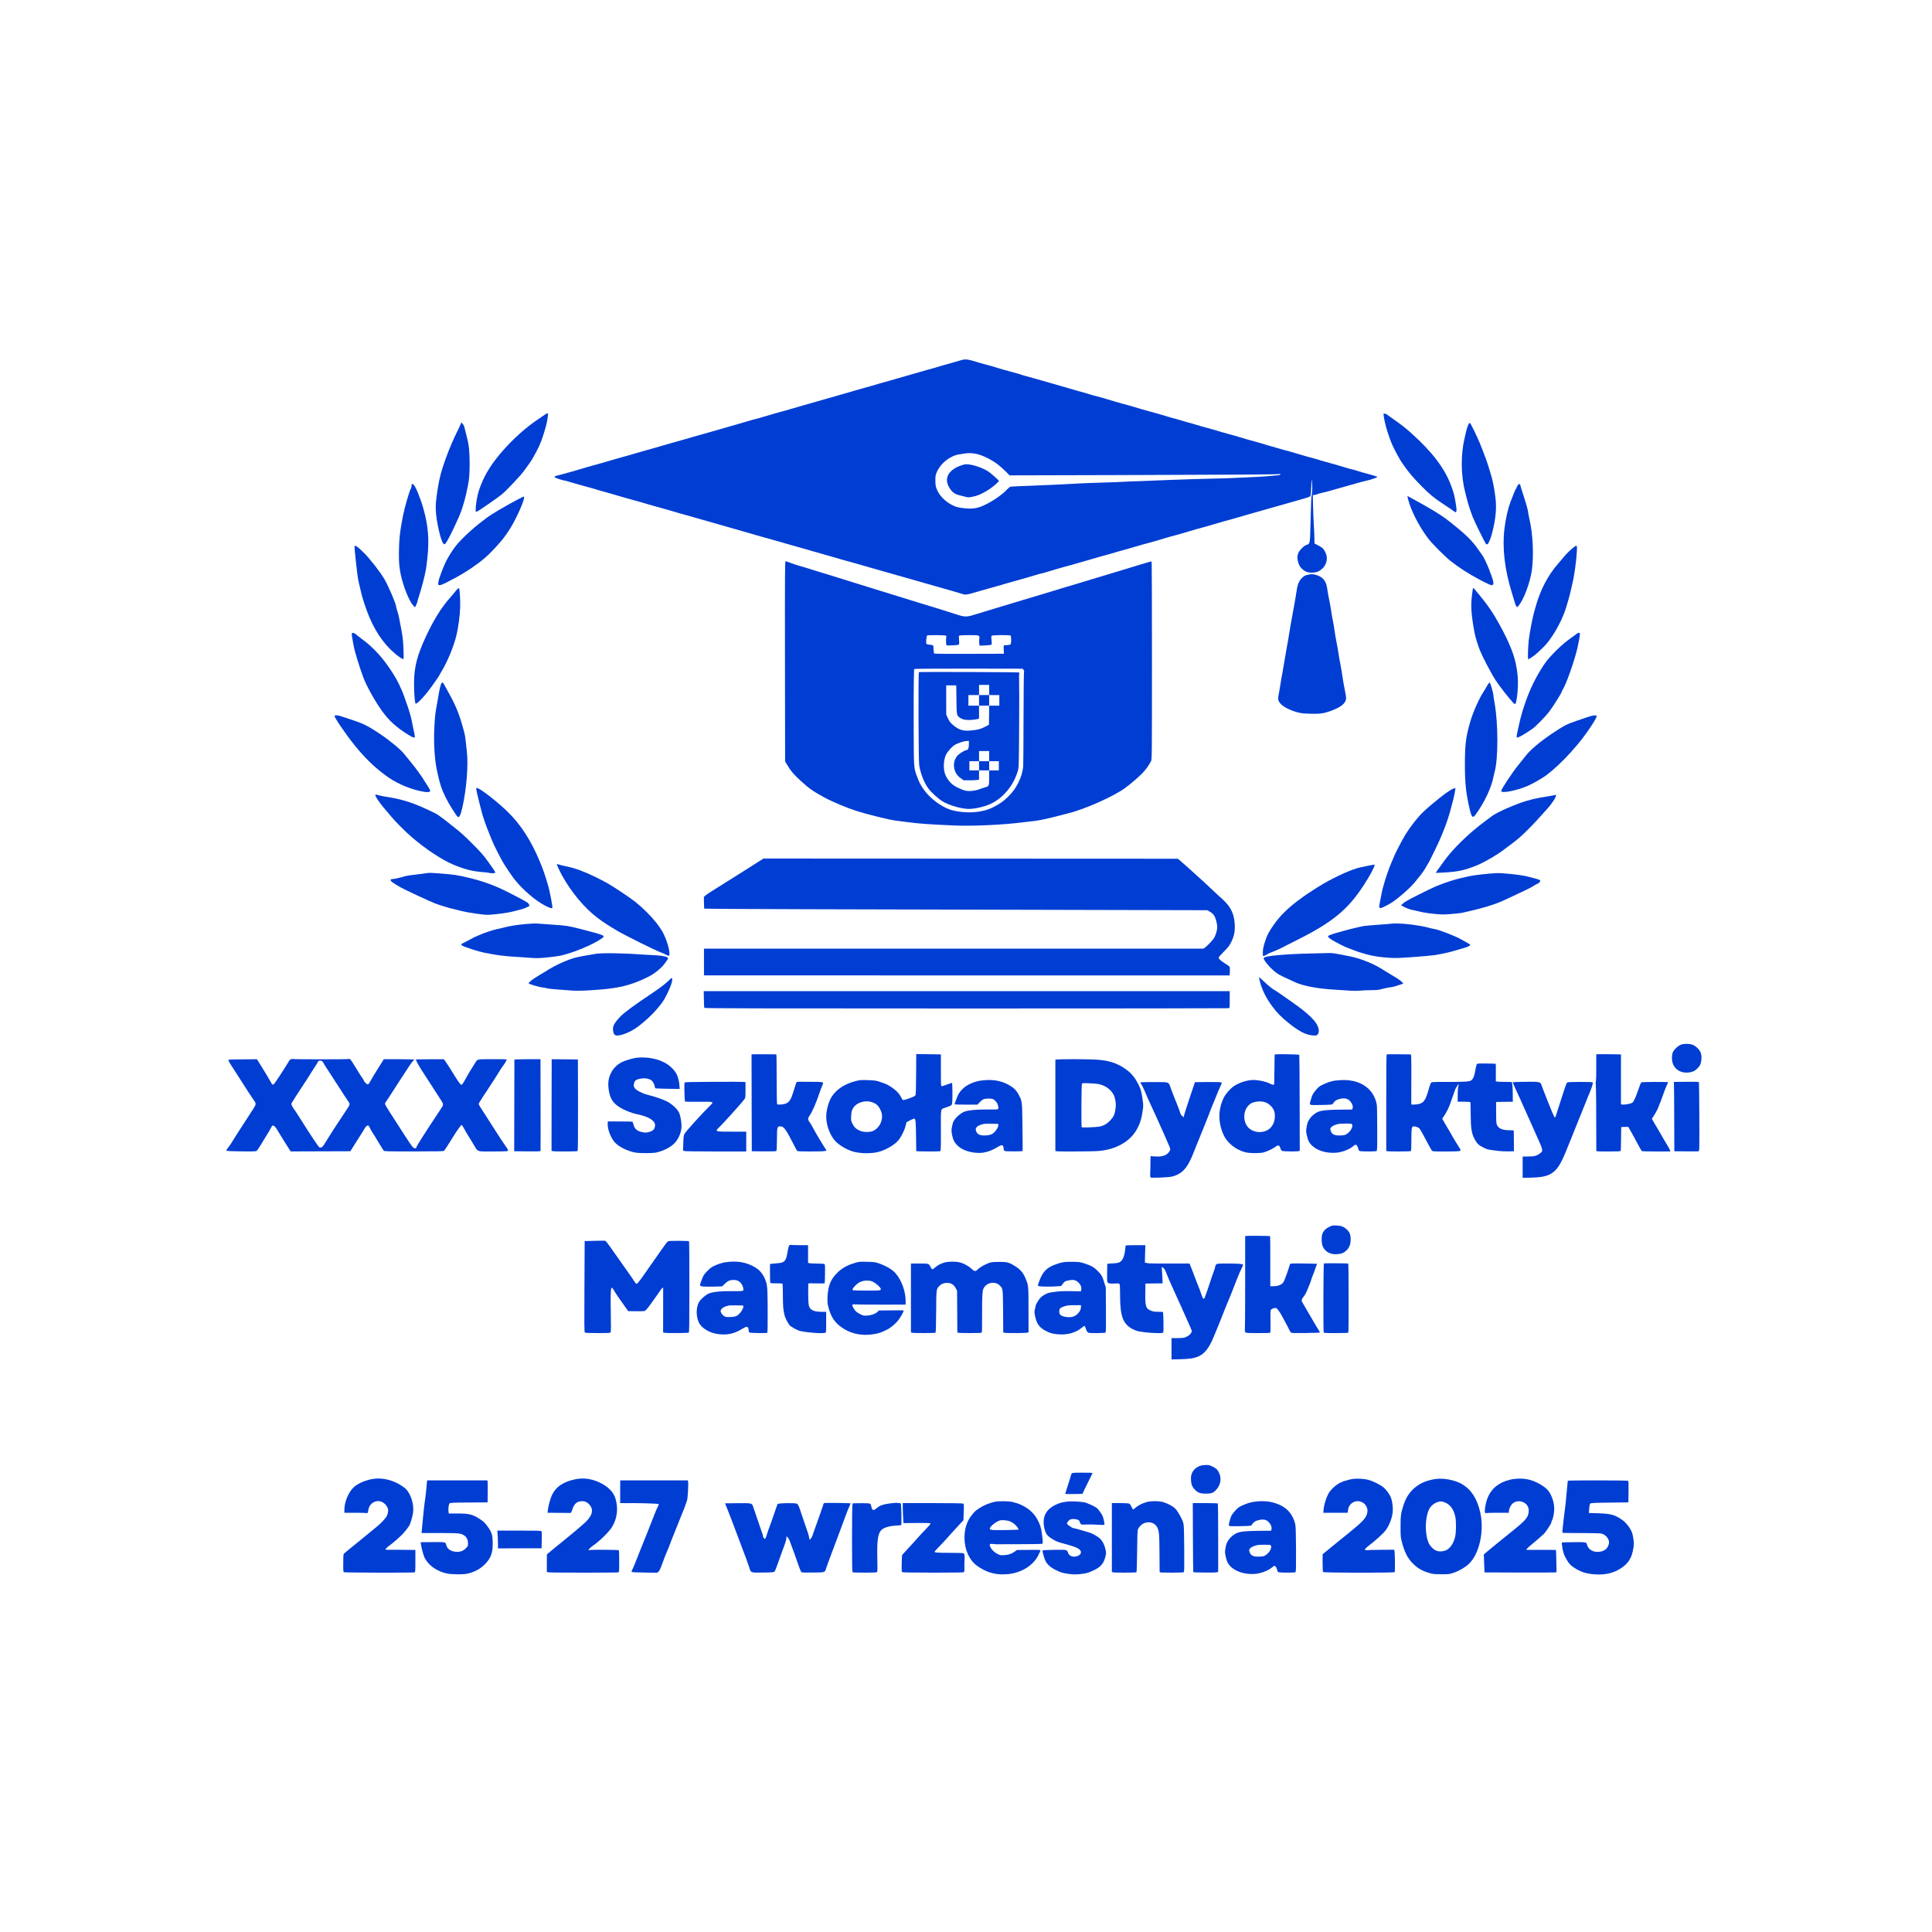 <?xml version="1.0" standalone="no"?>
<!DOCTYPE svg PUBLIC "-//W3C//DTD SVG 20010904//EN"
 "http://www.w3.org/TR/2001/REC-SVG-20010904/DTD/svg10.dtd">
<svg version="1.0" xmlns="http://www.w3.org/2000/svg"
 width="4000pt" height="4000pt" viewBox="0 0 4000 4000"
 preserveAspectRatio="xMidYMid meet">

<g transform="translate(0,4000) scale(0.1,-0.1)"
fill="#003dd3" stroke="none">
<path d="M19885 32539 c-38 -11 -101 -30 -140 -41 -38 -11 -140 -39 -225 -63
-85 -24 -168 -49 -185 -55 -16 -6 -48 -15 -70 -20 -22 -5 -62 -15 -90 -24 -27
-8 -113 -33 -190 -55 -186 -52 -274 -78 -370 -106 -44 -14 -136 -40 -205 -59
-121 -33 -171 -48 -370 -106 -52 -16 -140 -40 -195 -55 -55 -15 -134 -37 -175
-50 -41 -12 -131 -38 -200 -58 -262 -74 -459 -131 -570 -163 -63 -18 -189 -54
-280 -80 -91 -25 -214 -61 -275 -80 -60 -18 -128 -37 -150 -42 -45 -10 -245
-68 -410 -118 -61 -19 -115 -34 -121 -34 -9 0 -117 -31 -389 -111 -38 -11
-101 -29 -140 -40 -160 -45 -367 -104 -470 -135 -60 -18 -130 -38 -155 -44
-25 -6 -97 -26 -160 -45 -187 -55 -257 -75 -400 -114 -74 -21 -166 -47 -205
-59 -99 -30 -199 -58 -355 -101 -74 -21 -166 -47 -205 -59 -99 -30 -199 -58
-355 -101 -74 -21 -166 -47 -205 -59 -99 -30 -199 -58 -355 -101 -74 -21 -166
-48 -205 -59 -143 -44 -274 -81 -410 -117 -77 -20 -148 -39 -157 -42 -24 -6
-23 -20 4 -34 29 -16 168 -59 190 -59 10 0 59 -13 110 -30 51 -16 134 -40 183
-53 253 -69 362 -99 385 -109 14 -5 66 -20 115 -33 84 -22 228 -63 425 -122
47 -14 126 -36 175 -49 95 -25 295 -82 405 -116 36 -11 106 -30 155 -43 86
-23 250 -70 420 -121 44 -13 114 -32 155 -43 41 -11 120 -33 175 -50 107 -32
231 -67 390 -111 55 -15 150 -42 210 -60 61 -17 166 -48 235 -67 213 -60 431
-123 517 -149 46 -14 115 -33 155 -43 40 -11 177 -49 303 -86 127 -37 253 -73
280 -80 28 -7 106 -29 175 -49 69 -20 150 -43 180 -52 30 -8 84 -24 120 -34
36 -11 135 -39 220 -63 85 -25 205 -59 265 -77 61 -17 128 -36 150 -41 22 -6
99 -27 170 -48 72 -21 191 -56 265 -76 74 -21 200 -57 280 -80 171 -50 268
-77 405 -115 55 -15 147 -41 205 -58 58 -18 159 -47 225 -65 495 -140 690
-196 759 -218 96 -30 90 -31 386 56 63 19 149 43 190 54 94 25 190 53 350 100
69 21 150 44 180 51 30 7 82 21 115 32 33 10 101 30 151 43 50 14 124 36 165
49 41 13 90 27 109 30 19 4 85 21 145 40 218 66 361 107 420 121 33 7 89 23
125 35 36 11 108 32 160 46 52 14 129 36 170 49 82 25 255 74 392 111 48 13
115 32 150 44 35 11 83 25 108 30 25 6 97 26 160 45 226 67 366 107 425 121
33 8 103 28 155 44 152 47 340 101 405 116 33 8 103 28 155 44 151 47 340 101
405 116 33 8 103 28 155 44 174 53 344 102 405 116 33 8 103 28 155 44 88 27
198 58 490 141 121 34 243 69 400 113 52 15 158 45 235 67 260 74 320 92 346
105 24 12 26 18 32 111 4 54 8 136 8 183 2 83 2 84 9 30 12 -83 11 -241 -1
-280 -11 -37 -15 -141 -28 -657 -9 -361 -10 -363 -80 -384 -59 -18 -157 -120
-176 -183 -19 -62 -19 -97 0 -167 25 -97 73 -156 165 -204 56 -29 191 -27 253
4 155 76 220 249 148 395 -37 77 -61 99 -153 146 l-73 37 -2 119 c-1 65 -7
193 -13 284 -5 91 -12 263 -15 383 l-5 217 22 0 c13 0 46 9 73 19 28 10 77 24
110 31 33 6 110 26 170 44 61 18 180 52 265 75 85 23 209 58 275 78 66 19 149
41 185 48 84 17 233 67 237 80 2 6 -72 30 -164 54 -93 25 -206 57 -252 73 -47
15 -92 28 -100 28 -8 0 -72 17 -141 39 -137 42 -309 91 -440 126 -47 13 -113
32 -146 44 -34 11 -83 25 -110 31 -27 6 -101 26 -164 45 -289 86 -387 114
-420 120 -19 4 -82 22 -140 40 -58 18 -121 37 -140 40 -19 4 -66 18 -105 31
-38 13 -119 37 -180 53 -129 34 -253 70 -385 111 -52 16 -133 39 -180 50 -47
12 -119 32 -160 45 -92 29 -227 68 -385 110 -66 18 -140 40 -165 48 -25 9 -81
25 -125 36 -44 11 -107 30 -140 41 -33 11 -89 27 -125 36 -36 8 -108 28 -160
44 -161 49 -342 102 -405 116 -33 8 -103 28 -155 44 -152 47 -340 101 -405
116 -33 8 -103 28 -155 44 -151 47 -339 101 -420 120 -41 11 -102 28 -135 40
-33 11 -80 25 -105 31 -25 5 -94 25 -155 43 -107 32 -237 70 -440 127 -112 31
-195 55 -370 106 -66 19 -154 44 -195 54 -41 10 -86 24 -100 30 -14 6 -81 26
-150 44 -162 43 -293 80 -405 115 -49 16 -119 36 -155 45 -36 8 -108 28 -160
44 -264 79 -283 82 -395 50z m298 -1930 c129 -20 323 -110 464 -216 43 -31
118 -97 167 -146 l89 -89 2281 6 c2472 7 3285 12 3312 23 11 4 15 2 12 -7 -5
-15 -13 -17 -108 -25 -36 -3 -108 -10 -161 -15 -52 -5 -210 -14 -350 -20 -140
-5 -284 -12 -322 -15 -37 -3 -260 -10 -495 -15 -235 -5 -587 -16 -782 -24
-195 -9 -492 -20 -660 -26 -168 -5 -336 -12 -375 -15 -38 -3 -214 -10 -390
-15 -336 -10 -497 -17 -630 -25 -131 -9 -678 -34 -995 -46 -162 -6 -305 -12
-318 -15 -13 -3 -48 -32 -79 -65 -107 -113 -312 -251 -489 -329 -143 -63 -243
-73 -442 -46 -99 14 -125 22 -202 61 -149 77 -266 199 -317 331 -22 58 -26 85
-27 174 0 97 2 111 32 181 75 175 270 330 452 360 140 23 168 27 213 28 27 0
81 -4 120 -10z"/>
<path d="M19900 30364 c-250 -85 -352 -251 -262 -429 55 -110 119 -164 227
-189 39 -9 95 -23 125 -32 50 -14 63 -14 138 0 108 21 176 49 308 127 101 59
244 180 244 205 0 11 -155 149 -211 187 -89 61 -236 119 -354 142 -106 20
-127 19 -215 -11z"/>
<path d="M11289 31420 c-24 -17 -75 -52 -114 -77 -286 -186 -584 -456 -828
-748 -208 -249 -337 -471 -425 -730 -45 -130 -77 -323 -73 -439 1 -22 5 -27
18 -22 44 17 459 305 538 374 103 89 378 381 435 462 22 30 53 73 69 95 87
116 109 152 204 330 74 138 120 261 190 510 26 92 51 255 40 266 -6 6 -25 -1
-54 -21z"/>
<path d="M28645 31430 c-6 -10 22 -161 52 -270 33 -124 89 -281 133 -380 52
-115 170 -329 204 -371 11 -15 46 -62 76 -106 71 -100 171 -216 329 -376 150
-153 262 -245 431 -355 110 -72 191 -127 250 -170 32 -23 43 15 31 101 -32
218 -48 283 -103 432 -137 369 -387 700 -828 1096 -120 108 -203 173 -355 279
-66 46 -129 91 -140 101 -26 23 -71 34 -80 19z"/>
<path d="M9534 31210 c-10 -25 -37 -83 -61 -130 -72 -140 -170 -367 -237 -552
-98 -268 -139 -423 -175 -653 -36 -237 -44 -324 -38 -448 10 -221 105 -635
157 -682 20 -18 21 -18 45 5 46 44 306 588 336 704 4 17 15 51 24 75 33 89
105 400 121 521 11 85 17 199 17 355 0 248 -14 384 -57 545 -13 47 -31 120
-41 164 -12 55 -25 87 -45 110 l-28 31 -18 -45z"/>
<path d="M30400 31208 c-12 -23 -31 -80 -42 -127 -10 -48 -26 -113 -34 -146
-84 -354 -79 -786 14 -1138 11 -40 25 -97 32 -127 22 -100 119 -385 140 -415
4 -5 11 -21 15 -35 9 -31 222 -460 237 -477 21 -25 45 -14 63 30 10 23 23 56
31 72 21 50 60 204 83 325 30 165 40 308 31 440 -9 140 -52 389 -85 505 -14
47 -37 124 -51 172 -33 117 -106 317 -196 538 -55 134 -184 399 -201 414 -12
9 -19 4 -37 -31z"/>
<path d="M8520 29942 c0 -21 -6 -46 -13 -57 -31 -46 -128 -385 -166 -575 -61
-310 -80 -485 -82 -770 -2 -168 10 -310 38 -435 54 -252 176 -554 258 -641
l37 -39 24 50 c13 28 24 56 24 62 0 7 9 39 19 70 66 200 135 462 160 608 6 33
20 149 32 258 38 360 13 652 -85 997 -61 217 -164 466 -205 497 -29 22 -41 15
-41 -25z"/>
<path d="M31420 29948 c-11 -18 -20 -37 -20 -42 0 -5 -6 -17 -14 -25 -11 -13
-69 -152 -116 -281 -49 -131 -97 -343 -121 -538 -50 -395 2 -852 151 -1331 27
-86 55 -181 64 -211 8 -30 22 -64 31 -75 15 -20 16 -19 46 15 105 121 240 481
275 738 42 308 21 752 -52 1060 -13 57 -24 114 -24 126 0 39 -41 186 -120 426
-21 63 -40 126 -42 140 -5 38 -34 37 -58 -2z"/>
<path d="M29140 29726 c0 -27 39 -159 73 -245 83 -211 226 -463 365 -641 89
-114 351 -375 465 -463 167 -130 350 -248 548 -355 239 -128 292 -150 314
-132 30 25 16 85 -70 310 -46 120 -122 278 -150 310 -7 8 -39 53 -70 100 -138
204 -290 349 -675 646 -111 85 -326 216 -615 374 -93 51 -173 95 -177 97 -5 2
-8 2 -8 -1z"/>
<path d="M10710 29654 c-246 -130 -541 -304 -623 -367 -18 -14 -72 -56 -122
-93 -179 -134 -429 -369 -531 -500 -56 -71 -155 -227 -196 -309 -57 -113 -146
-348 -160 -423 -22 -118 5 -111 367 84 207 112 435 266 589 399 133 113 334
331 417 449 19 27 49 70 67 95 150 211 381 732 325 731 -5 0 -64 -30 -133 -66z"/>
<path d="M7340 28683 c0 -64 53 -553 71 -658 5 -33 21 -103 34 -155 13 -52 29
-119 35 -149 12 -60 64 -227 113 -361 138 -381 335 -681 585 -892 96 -80 167
-124 176 -110 8 14 -2 308 -14 412 -10 87 -35 230 -76 433 -8 43 -26 112 -40
153 -13 41 -24 82 -24 90 0 50 -153 409 -237 556 -84 147 -304 430 -433 557
-129 127 -190 167 -190 124z"/>
<path d="M32599 28682 c-49 -32 -170 -147 -214 -203 -25 -31 -83 -101 -131
-155 -202 -231 -360 -532 -455 -867 -11 -40 -31 -111 -44 -158 -29 -106 -91
-433 -104 -554 -15 -141 -22 -368 -12 -385 9 -12 12 -12 28 2 10 8 30 22 44
29 64 34 252 208 329 305 161 201 323 510 389 740 11 38 31 107 45 153 14 46
32 116 41 155 8 39 23 105 33 146 42 163 88 482 98 683 8 139 6 143 -47 109z"/>
<path d="M16252 26308 l3 -2073 52 -86 c73 -122 125 -181 279 -323 156 -145
268 -222 494 -343 158 -85 466 -213 650 -272 231 -73 688 -186 815 -201 55 -6
161 -20 235 -30 219 -31 465 -49 984 -71 375 -16 1016 14 1416 66 102 13 217
26 255 30 71 6 345 66 510 112 50 14 126 34 170 44 335 80 948 353 1181 526
111 82 263 212 344 293 75 75 137 159 192 263 17 30 18 149 18 2078 0 1125 -3
2048 -6 2051 -6 7 -56 -6 -219 -56 -66 -20 -169 -52 -230 -70 -60 -19 -195
-60 -300 -91 -104 -31 -233 -70 -285 -86 -52 -15 -156 -47 -230 -69 -74 -23
-184 -56 -245 -75 -60 -18 -182 -54 -270 -80 -88 -26 -200 -60 -250 -76 -49
-16 -135 -42 -190 -58 -123 -36 -424 -126 -468 -140 -17 -6 -95 -29 -172 -52
-77 -23 -187 -56 -245 -74 -58 -19 -177 -54 -265 -80 -88 -26 -218 -66 -290
-88 -170 -54 -208 -54 -380 1 -228 74 -376 120 -515 162 -74 22 -198 60 -275
84 -250 78 -596 185 -1055 326 -223 69 -389 120 -500 156 -58 18 -163 51 -235
73 -336 102 -476 145 -545 168 -41 13 -107 32 -145 43 -39 10 -112 34 -162 54
-51 20 -99 36 -108 36 -14 0 -15 -217 -13 -2072z m3335 531 c7 -7 8 -22 4 -38
-8 -26 -4 -152 5 -160 10 -10 238 0 252 12 12 9 13 29 8 98 -6 84 -6 87 16 93
13 3 105 6 204 6 211 0 209 1 199 -84 -4 -30 -4 -72 0 -94 l6 -40 117 5 c66 3
122 10 129 17 9 8 9 31 2 89 -7 58 -7 83 2 93 15 18 384 21 395 3 12 -20 12
-158 -1 -175 -11 -15 -28 -19 -124 -23 -23 -1 -23 -2 -20 -88 l4 -88 -715 -2
c-393 -2 -720 1 -727 5 -7 4 -13 40 -15 90 -3 92 2 87 -92 95 -27 3 -52 11
-56 18 -11 17 1 162 14 171 18 13 381 9 393 -3z m1603 -707 c14 -16 17 -30 11
-45 -4 -12 -9 -452 -10 -977 -1 -525 -4 -971 -7 -990 -19 -127 -44 -210 -101
-325 -58 -117 -113 -192 -209 -288 -97 -95 -179 -154 -304 -216 -106 -53 -171
-73 -310 -96 -183 -29 -436 -10 -594 44 -194 68 -419 240 -540 414 -75 109
-92 141 -139 268 -69 184 -68 166 -70 1017 -2 422 0 866 3 987 l5 219 25 7
c14 4 519 6 1123 6 l1099 -2 18 -23z"/>
<path d="M19025 26084 c-15 -6 -9 -1836 6 -1929 28 -174 107 -372 194 -485 67
-87 204 -210 293 -263 123 -74 339 -140 504 -154 117 -10 341 37 483 102 262
119 481 383 567 682 22 77 22 88 28 898 3 451 3 883 0 960 -3 77 -2 148 2 157
5 10 3 20 -4 25 -13 8 -2054 15 -2073 7z m1455 -369 l0 -105 105 0 105 0 0
-110 0 -110 -105 0 -105 0 -2 -197 -3 -198 -70 -37 c-99 -52 -152 -67 -286
-80 -159 -16 -235 1 -338 73 -87 62 -124 105 -161 189 l-29 65 -1 303 0 302
104 0 104 0 4 -292 c3 -328 4 -333 75 -380 56 -38 129 -51 231 -43 48 3 104
11 125 16 l37 10 0 134 0 135 -110 0 -110 0 0 110 0 110 110 0 110 0 0 105 0
105 105 0 105 0 0 -105z m-420 -1125 c0 -75 -18 -120 -49 -120 -24 0 -109 -47
-160 -88 -60 -49 -101 -136 -101 -218 0 -117 51 -215 146 -280 l56 -39 132 0
c72 0 143 4 159 8 l27 7 0 95 0 95 -100 0 -100 0 0 95 0 95 100 0 100 0 0 105
0 105 105 0 105 0 0 -105 0 -105 100 0 100 0 0 -95 0 -95 -100 0 -100 0 0
-150 c0 -171 -4 -180 -82 -200 -24 -6 -71 -22 -105 -35 -93 -37 -218 -52 -295
-36 -91 18 -238 90 -297 146 -72 68 -131 164 -147 244 -26 122 -12 265 33 358
37 74 134 178 197 210 73 37 184 72 234 72 l42 1 0 -70z"/>
<path d="M20270 25500 l0 -110 105 0 105 0 0 110 0 110 -105 0 -105 0 0 -110z"/>
<path d="M20270 24145 l0 -95 105 0 105 0 0 95 0 95 -105 0 -105 0 0 -95z"/>
<path d="M27096 28104 c-76 -15 -98 -26 -150 -80 -60 -61 -89 -147 -111 -319
-3 -27 -21 -133 -40 -235 -63 -342 -104 -574 -115 -655 -6 -44 -22 -134 -35
-200 -13 -66 -35 -196 -50 -290 -15 -93 -33 -199 -40 -235 -17 -85 -31 -162
-50 -290 -9 -58 -23 -140 -32 -182 -21 -99 -11 -136 54 -202 59 -59 196 -126
333 -163 79 -21 124 -26 265 -30 196 -6 277 5 411 52 233 84 333 166 334 276
0 20 -14 103 -31 185 -17 82 -37 198 -45 258 -8 60 -28 175 -43 255 -16 80
-34 187 -41 236 -7 50 -23 142 -36 205 -14 63 -31 167 -40 230 -8 63 -24 158
-35 210 -11 52 -29 156 -40 230 -11 74 -31 189 -46 255 -14 66 -29 154 -34
195 -21 169 -98 257 -256 293 -48 11 -70 11 -127 1z"/>
<path d="M9459 27793 c-19 -21 -48 -56 -64 -78 -17 -21 -41 -51 -55 -66 -206
-221 -405 -550 -583 -964 -149 -347 -195 -582 -183 -940 5 -167 18 -300 30
-312 21 -21 174 137 311 323 66 88 185 262 185 269 0 3 20 39 45 80 120 197
251 517 304 738 42 179 73 407 78 582 5 166 -9 381 -25 397 -5 5 -24 -8 -43
-29z"/>
<path d="M30497 27823 c-3 -4 -13 -73 -22 -153 -27 -220 -15 -390 51 -755 20
-107 70 -271 119 -392 59 -143 240 -486 322 -610 75 -114 273 -368 353 -453
35 -37 43 -41 55 -29 20 19 44 186 51 354 7 145 -7 304 -43 475 -50 244 -198
577 -426 964 -87 147 -194 296 -328 458 -124 151 -125 152 -132 141z"/>
<path d="M7284 26886 c-4 -9 3 -65 14 -124 11 -59 23 -123 26 -142 16 -96 115
-421 196 -640 66 -178 238 -489 386 -695 148 -206 293 -339 546 -497 94 -60
138 -72 138 -40 0 9 -11 69 -25 132 -14 63 -32 153 -41 199 -15 85 -71 270
-119 396 -14 39 -34 95 -44 125 -10 30 -30 82 -46 115 -15 33 -40 88 -56 123
-52 114 -180 318 -292 463 -136 177 -296 337 -453 453 -65 49 -130 99 -144
112 -35 31 -78 41 -86 20z"/>
<path d="M32628 26866 c-24 -19 -79 -59 -123 -90 -138 -94 -348 -294 -478
-454 -74 -91 -195 -292 -277 -457 -123 -250 -238 -580 -295 -845 -14 -69 -33
-153 -41 -187 -18 -81 -18 -103 3 -103 21 0 140 65 222 122 35 24 78 53 96 65
56 38 249 235 331 338 71 90 264 394 264 416 0 5 10 26 23 47 74 117 238 582
304 857 25 107 53 259 53 293 0 43 -25 43 -82 -2z"/>
<path d="M9141 25856 c-15 -18 -46 -142 -60 -241 -7 -44 -23 -136 -36 -205
-34 -174 -44 -272 -54 -518 -13 -320 9 -635 60 -867 58 -262 89 -359 175 -534
63 -128 214 -372 248 -400 33 -28 60 24 97 184 86 370 128 884 94 1170 -9 77
-20 179 -25 226 -10 98 -18 134 -66 304 -78 272 -148 438 -303 715 -38 69 -77
137 -85 153 -17 30 -28 34 -45 13z"/>
<path d="M30807 25833 c-13 -21 -32 -54 -42 -73 -10 -19 -30 -53 -45 -75 -91
-133 -225 -434 -280 -627 -93 -325 -110 -463 -111 -893 0 -381 24 -604 102
-930 37 -157 63 -180 119 -102 183 253 327 556 369 777 6 30 18 80 26 110 75
269 75 994 0 1415 -14 76 -25 153 -26 170 -1 46 -62 258 -76 262 -7 3 -23 -13
-36 -34z"/>
<path d="M6926 25182 c-14 -23 220 -368 408 -602 211 -262 391 -439 631 -621
205 -156 466 -276 722 -334 113 -25 160 -30 201 -19 31 9 25 32 -30 116 -24
35 -55 85 -70 109 -66 109 -172 255 -273 378 -60 73 -124 152 -142 175 -73 95
-298 282 -509 423 -218 146 -336 208 -499 262 -82 28 -177 59 -210 71 -125 43
-151 50 -187 50 -20 0 -39 -3 -42 -8z"/>
<path d="M32855 25149 c-60 -21 -159 -55 -220 -75 -186 -62 -261 -101 -499
-260 -245 -164 -456 -342 -546 -460 -25 -32 -93 -117 -151 -189 -129 -158
-359 -506 -359 -543 0 -45 243 -7 461 72 109 39 223 97 389 199 252 153 682
594 935 958 129 185 199 304 191 325 -9 24 -85 14 -201 -27z"/>
<path d="M9860 23672 c0 -26 34 -181 63 -287 13 -49 32 -123 42 -164 25 -109
97 -318 161 -471 31 -74 62 -152 70 -173 22 -58 171 -354 218 -430 69 -116
186 -288 243 -359 169 -212 432 -437 630 -539 94 -48 142 -63 149 -45 8 21
-54 350 -86 456 -78 260 -93 306 -173 500 -177 431 -397 772 -670 1036 -205
200 -545 465 -624 489 -18 5 -23 2 -23 -13z"/>
<path d="M30070 23664 c-97 -45 -412 -293 -606 -477 -115 -109 -267 -304 -374
-480 -72 -119 -209 -384 -234 -454 -8 -21 -27 -67 -44 -103 -56 -123 -132
-346 -188 -558 -7 -28 -23 -100 -33 -160 -11 -59 -24 -129 -30 -156 -11 -60
-6 -76 24 -76 26 0 173 74 243 122 163 112 396 321 479 430 15 20 53 67 84
105 64 79 106 140 140 203 13 25 29 52 35 60 26 33 246 488 279 579 7 20 29
73 48 118 43 100 124 346 142 428 8 33 23 92 35 132 30 103 69 297 61 305 -3
4 -31 -4 -61 -18z"/>
<path d="M7770 23538 c0 -30 94 -168 185 -273 53 -60 121 -141 152 -180 75
-92 291 -308 423 -421 283 -244 625 -469 857 -566 227 -95 405 -140 608 -154
44 -3 98 -9 120 -14 49 -12 116 -12 132 -2 16 10 10 20 -132 219 -100 140
-151 199 -305 354 -190 191 -279 272 -404 368 -39 31 -105 83 -146 116 -41 33
-93 73 -115 88 -22 14 -53 38 -70 51 -38 31 -331 168 -490 229 -165 63 -355
114 -515 138 -117 18 -174 29 -277 56 -16 3 -23 1 -23 -9z"/>
<path d="M32195 23540 c-11 -4 -97 -20 -190 -35 -175 -28 -259 -46 -405 -88
-215 -62 -606 -234 -706 -310 -23 -18 -88 -67 -146 -109 -341 -249 -694 -597
-876 -861 -46 -67 -92 -131 -102 -142 -10 -11 -23 -31 -30 -44 l-12 -24 143 7
c306 15 459 48 709 151 170 71 413 213 566 331 66 51 103 78 194 146 166 123
381 338 696 694 137 156 222 308 159 284z"/>
<path d="M15673 22140 c-74 -47 -202 -129 -286 -182 -150 -95 -545 -344 -675
-424 -36 -23 -83 -55 -103 -72 l-36 -31 2 -118 c1 -65 3 -121 4 -125 0 -4
1021 -10 2269 -13 1247 -3 3590 -9 5207 -13 l2940 -7 53 -30 c33 -18 66 -46
84 -73 37 -53 68 -165 69 -247 1 -69 -37 -189 -75 -240 -46 -60 -131 -148
-170 -177 l-39 -28 -5171 0 -5171 0 0 -277 0 -277 5441 -1 5442 0 5 80 c2 44
0 88 -4 97 -5 10 -48 41 -95 70 -85 52 -134 97 -134 123 0 8 49 62 108 122 93
93 114 121 155 203 63 126 83 243 68 401 -21 224 -100 357 -323 547 -26 22
-93 85 -150 139 -101 98 -154 147 -313 289 -44 39 -125 112 -180 163 -55 50
-125 111 -155 136 l-55 46 -4289 2 -4289 2 -134 -85z"/>
<path d="M11530 22105 c0 -17 51 -128 104 -225 191 -350 470 -684 746 -891
114 -85 232 -162 425 -274 139 -82 774 -397 865 -429 41 -15 88 -35 105 -45
16 -10 42 -21 58 -25 27 -6 27 -6 27 47 0 93 -67 306 -137 432 -72 132 -192
281 -339 426 -172 168 -256 234 -509 403 -237 159 -323 209 -552 321 -234 114
-411 179 -590 216 -81 17 -155 35 -164 40 -19 10 -39 12 -39 4z"/>
<path d="M28315 22074 c-60 -13 -132 -28 -158 -34 -152 -31 -488 -180 -755
-335 -106 -61 -349 -218 -412 -265 -19 -15 -71 -53 -115 -85 -206 -152 -383
-327 -499 -495 -115 -165 -143 -222 -192 -375 -29 -94 -37 -136 -38 -199 -1
-76 0 -81 19 -78 11 2 40 16 66 32 25 15 56 31 70 35 31 9 231 96 245 106 6 5
137 72 292 149 756 378 1068 635 1408 1160 113 174 214 363 214 401 0 12 -16
10 -145 -17z"/>
<path d="M8860 21926 c-3 -2 -70 -11 -150 -21 -238 -27 -282 -34 -340 -51 -90
-27 -213 -54 -247 -54 -28 0 -33 -4 -33 -24 0 -24 38 -52 205 -148 86 -49 603
-290 712 -332 97 -37 290 -96 383 -116 30 -7 106 -26 167 -42 120 -31 440 -78
529 -78 126 0 422 39 539 70 39 11 101 26 139 35 38 8 100 29 137 47 67 31 67
32 54 57 -23 46 -19 43 -385 233 -191 99 -336 162 -515 225 -172 60 -463 133
-625 157 -158 23 -559 53 -570 42z"/>
<path d="M30980 21923 c-185 -10 -465 -42 -575 -67 -255 -57 -301 -70 -485
-134 -165 -58 -248 -94 -535 -238 -210 -105 -302 -156 -333 -185 l-43 -42 32
-19 c44 -27 175 -78 200 -78 12 0 73 -14 138 -30 75 -20 182 -37 303 -49 172
-17 202 -18 360 -5 95 7 196 18 223 24 269 58 511 123 665 177 121 42 195 75
480 211 74 35 164 78 199 94 35 16 97 49 136 73 39 25 75 45 79 45 18 0 66 43
66 59 0 21 -23 32 -115 55 -38 10 -110 28 -160 41 -125 33 -512 74 -635 68z"/>
<path d="M10885 20869 c-201 -19 -325 -39 -455 -73 -52 -13 -122 -30 -155 -36
-77 -16 -268 -80 -348 -118 -34 -16 -72 -32 -84 -36 -13 -4 -62 -30 -110 -57
-49 -27 -109 -58 -135 -70 -88 -39 -67 -54 184 -136 93 -30 206 -61 251 -69
45 -7 116 -21 157 -29 106 -21 286 -42 415 -50 61 -3 200 -13 310 -21 163 -13
224 -14 335 -4 146 12 321 35 385 51 266 66 634 220 804 337 107 73 114 69
-399 203 -268 69 -311 76 -584 94 -131 9 -275 19 -320 23 -52 4 -143 1 -251
-9z"/>
<path d="M28809 20876 c-2 -2 -114 -11 -249 -20 -135 -10 -276 -21 -315 -27
-64 -9 -305 -67 -430 -103 -27 -7 -92 -26 -144 -40 -52 -15 -114 -35 -138 -46
-39 -17 -43 -22 -34 -39 6 -10 39 -37 74 -59 65 -41 258 -140 312 -160 17 -6
73 -27 125 -48 52 -21 122 -45 155 -55 33 -10 92 -27 130 -38 104 -31 281 -59
452 -70 133 -10 198 -8 505 14 194 14 391 31 438 39 179 28 319 59 440 97 69
21 154 46 190 55 61 15 120 46 120 63 0 5 -28 23 -62 41 -35 18 -88 48 -118
66 -109 66 -459 203 -560 219 -25 4 -85 17 -135 31 -179 47 -465 84 -661 84
-50 0 -93 -2 -95 -4z"/>
<path d="M12341 20253 c-165 -25 -370 -64 -440 -83 -171 -48 -403 -154 -570
-260 -42 -27 -125 -77 -185 -112 -113 -66 -213 -145 -199 -159 18 -18 223 -78
288 -84 39 -4 81 -12 95 -18 14 -5 81 -13 150 -18 69 -4 181 -13 250 -19 176
-16 245 -17 500 -2 561 33 820 93 1190 277 136 67 292 197 357 297 15 23 34
49 40 56 16 17 16 37 1 50 -26 21 -147 41 -278 46 -74 3 -164 8 -200 11 -391
30 -864 39 -999 18z"/>
<path d="M27140 20259 c-535 -11 -951 -50 -975 -90 -24 -38 179 -266 300 -337
56 -33 205 -105 360 -173 171 -75 464 -129 810 -149 105 -6 244 -15 310 -20
78 -6 152 -6 210 0 50 5 153 10 230 10 117 0 155 4 233 25 51 14 119 28 150
31 31 3 77 12 102 20 150 46 180 56 180 64 0 20 -96 92 -205 154 -66 38 -138
81 -160 96 -210 144 -494 262 -750 313 -307 61 -351 68 -430 65 -44 -2 -208
-6 -365 -9z"/>
<path d="M26081 19693 c42 -175 133 -361 263 -533 102 -136 185 -220 346 -349
207 -166 351 -239 490 -248 71 -5 78 -4 98 18 38 40 34 118 -10 203 -57 109
-235 272 -483 444 -72 50 -118 83 -250 176 -55 39 -117 80 -139 92 -52 28
-132 93 -237 192 -48 45 -89 82 -92 82 -2 0 4 -35 14 -77z"/>
<path d="M13850 19704 c-62 -63 -182 -156 -335 -258 -372 -248 -582 -402 -672
-493 -97 -100 -145 -174 -151 -235 -6 -65 14 -132 43 -148 72 -39 318 54 485
183 135 104 271 230 362 334 124 142 155 187 221 318 72 145 104 229 113 293
9 67 -6 68 -66 6z"/>
<path d="M14573 19313 c1 -93 6 -174 10 -180 7 -10 1101 -13 5420 -13 2977 0
5422 3 5435 6 22 6 22 8 22 180 l0 174 -5445 0 -5445 0 3 -167z"/>
<path d="M34803 18371 c-61 -23 -142 -97 -166 -151 -27 -58 -28 -166 -4 -236
55 -161 233 -232 419 -168 57 19 142 106 158 162 21 70 23 155 6 214 -21 73
-110 159 -188 183 -66 19 -171 18 -225 -4z"/>
<path d="M15582 18172 l-22 -3 2 -1002 3 -1002 249 -3 c167 -1 253 1 260 8 7
7 11 92 12 240 1 262 3 270 75 270 67 0 113 -65 271 -375 33 -66 65 -126 71
-132 7 -10 72 -13 262 -13 252 0 345 6 345 21 0 4 -19 36 -43 71 -23 35 -61
95 -83 133 -23 39 -64 108 -92 155 -27 47 -62 110 -77 140 -15 30 -41 71 -56
91 -38 48 -37 76 7 139 60 87 132 257 217 510 9 25 25 67 36 93 40 92 52 87
-206 89 -316 3 -313 4 -323 -12 -5 -8 -19 -46 -30 -85 -60 -194 -75 -234 -101
-276 -39 -62 -89 -88 -184 -96 -60 -5 -79 -3 -86 8 -5 8 -9 242 -9 522 0 279
-3 507 -7 508 -33 2 -473 3 -491 1z"/>
<path d="M18970 18177 c0 -1 -2 -189 -3 -417 -1 -301 -5 -421 -14 -436 -7 -11
-34 -29 -60 -38 -26 -10 -57 -21 -68 -26 -53 -22 -117 -38 -132 -33 -8 3 -26
30 -39 59 -29 67 -108 148 -199 206 -94 60 -94 60 -220 103 -103 35 -120 37
-265 42 -144 5 -162 4 -260 -21 -242 -61 -428 -194 -516 -368 -50 -100 -87
-253 -88 -363 0 -162 62 -349 157 -473 77 -101 236 -203 393 -252 143 -44 385
-48 532 -9 149 39 332 145 408 236 61 73 125 198 150 293 l22 85 78 42 c53 28
82 38 90 32 21 -17 26 -79 30 -374 2 -159 3 -293 4 -297 0 -9 471 -11 495 -2
14 6 16 48 15 427 -2 479 -10 438 88 472 136 48 136 48 144 90 12 69 9 425 -3
425 -6 0 -53 -16 -105 -35 -51 -19 -100 -35 -109 -35 -13 0 -15 39 -15 330 l0
330 -27 0 c-16 0 -130 2 -255 4 -126 2 -228 3 -228 3z m-924 -994 c101 -34
142 -72 190 -178 68 -149 -4 -343 -154 -417 -70 -34 -205 -33 -282 3 -79 37
-115 72 -151 144 -29 60 -31 69 -27 157 3 100 23 154 76 211 77 82 235 118
348 80z"/>
<path d="M26390 18161 c0 -26 -9 -586 -9 -603 -1 -26 -33 -22 -98 12 -71 37
-227 70 -332 70 -134 0 -310 -58 -422 -139 -63 -46 -155 -153 -189 -221 -127
-252 -125 -542 7 -805 51 -102 171 -216 283 -272 125 -61 192 -76 345 -77 80
0 149 5 180 13 83 23 187 71 244 113 66 50 87 44 111 -28 14 -40 22 -50 46
-55 39 -9 283 -11 323 -3 l31 6 -2 989 c-1 544 -5 994 -8 999 -4 6 -106 11
-258 13 -210 2 -252 0 -252 -12z m-175 -990 c65 -29 128 -91 157 -155 18 -40
23 -68 22 -131 -1 -92 -27 -164 -84 -229 -109 -123 -339 -126 -460 -6 -114
115 -119 329 -10 454 18 20 46 44 61 52 93 47 226 54 314 15z"/>
<path d="M28710 18172 c-6 -2 -10 -354 -9 -1002 l0 -998 22 -6 c34 -9 470 -7
485 2 10 7 13 62 13 238 1 245 6 274 51 274 41 0 100 -24 122 -50 12 -15 69
-117 126 -226 57 -109 112 -209 123 -221 20 -23 24 -23 277 -23 278 0 320 4
320 28 0 9 -22 47 -48 86 -27 39 -81 130 -122 201 -40 72 -104 181 -142 243
-37 63 -68 116 -68 119 0 3 16 28 35 55 44 60 106 184 130 258 18 53 69 200
101 288 9 23 22 49 30 56 8 8 19 27 25 43 16 40 23 11 10 -42 -6 -24 -11 -103
-11 -174 l0 -131 129 0 c96 0 130 -3 134 -13 3 -7 5 -118 6 -247 2 -301 19
-402 88 -527 45 -82 80 -114 177 -163 83 -41 87 -42 321 -70 50 -6 139 -10
200 -8 l110 3 -2 205 c-1 113 -2 211 -2 218 -1 8 -26 12 -89 12 -144 0 -225
34 -259 108 -14 31 -17 74 -17 257 l-1 220 173 3 173 2 -1 165 c-2 146 -9 228
-23 241 -3 3 -63 5 -133 5 -71 -1 -144 2 -162 5 l-33 6 1 180 c1 99 0 181 -2
183 -2 2 -88 5 -192 6 -177 2 -190 1 -202 -17 -6 -10 -19 -66 -29 -124 -18
-115 -44 -178 -84 -207 -37 -28 -137 -34 -507 -33 -279 0 -313 -1 -325 -16
-13 -16 -38 -89 -75 -223 -9 -30 -27 -76 -40 -103 -45 -88 -93 -117 -211 -125
-77 -6 -83 -5 -84 13 0 10 0 245 1 522 1 477 0 502 -17 502 -175 3 -485 4
-493 2z"/>
<path d="M33049 18171 c-1 -3 0 -118 0 -256 1 -137 -2 -272 -8 -300 -5 -27 -6
-54 -2 -60 6 -8 12 -696 11 -1377 0 -17 19 -18 250 -18 191 0 252 3 255 13 3
6 6 120 7 252 l3 240 72 3 72 3 24 -38 c23 -37 126 -225 210 -383 21 -41 44
-78 51 -82 6 -4 141 -8 300 -8 l288 0 -6 25 c-4 14 -26 56 -50 93 -23 37 -76
126 -116 197 -40 72 -104 181 -142 243 -37 63 -68 116 -68 118 0 2 17 30 39
62 45 66 93 160 111 217 7 22 16 45 20 50 4 6 24 60 45 120 40 119 76 209 105
267 10 20 16 39 13 42 -10 9 -536 7 -552 -3 -7 -5 -37 -79 -66 -164 -50 -149
-88 -230 -117 -255 -40 -33 -238 -57 -238 -29 -1 6 0 240 0 520 l1 507 -33 0
c-18 0 -133 2 -255 4 -123 2 -223 0 -224 -3z"/>
<path d="M13180 18100 c-69 -8 -212 -49 -285 -81 -90 -40 -172 -110 -221 -191
-75 -124 -96 -243 -69 -403 27 -167 81 -255 209 -340 102 -67 250 -127 382
-155 253 -52 389 -146 364 -253 -13 -61 -40 -88 -112 -111 -62 -21 -113 -20
-190 4 -81 25 -119 64 -141 144 -9 32 -18 60 -20 62 -2 3 -118 5 -258 5 l-254
1 -3 -42 c-8 -112 62 -299 149 -394 82 -89 258 -177 414 -207 95 -18 362 -18
445 0 148 33 301 111 381 198 83 88 139 230 139 349 0 80 -23 215 -45 266 -38
87 -151 192 -270 251 -77 38 -267 102 -390 131 -100 24 -234 93 -262 135 -26
38 -28 58 -12 114 13 49 51 72 141 87 72 12 141 3 199 -26 35 -17 75 -81 82
-128 4 -22 10 -43 14 -47 4 -4 120 -9 257 -11 l249 -3 -6 75 c-4 41 -11 89
-16 105 -5 17 -15 48 -20 70 -22 87 -115 197 -226 268 -163 104 -405 153 -625
127z"/>
<path d="M6023 18070 c-13 -5 -32 -24 -42 -42 -100 -168 -284 -449 -309 -471
-27 -24 -36 -17 -69 46 -22 44 -146 249 -227 377 -13 19 -30 47 -39 62 l-17
28 -298 -3 c-274 -2 -297 -3 -294 -19 1 -10 26 -54 55 -98 29 -44 88 -137 132
-206 152 -240 318 -494 359 -551 30 -41 24 -67 -28 -148 -44 -67 -147 -227
-211 -325 -92 -140 -223 -347 -248 -390 -15 -25 -45 -67 -67 -94 -29 -36 -38
-52 -30 -60 7 -7 110 -12 306 -14 245 -3 299 -1 317 11 12 8 51 63 86 123 35
60 78 132 96 159 49 74 109 176 123 208 6 15 19 30 27 34 20 7 58 -28 89 -81
33 -58 229 -373 260 -418 l25 -37 618 2 617 2 21 32 c11 18 43 69 70 113 28
45 78 125 113 178 35 53 74 117 87 142 24 47 64 78 85 65 6 -4 20 -27 31 -52
10 -24 33 -65 51 -91 18 -26 74 -117 124 -202 51 -85 99 -163 108 -172 14 -16
63 -17 624 -17 457 0 613 3 625 12 12 10 137 203 208 322 53 88 145 215 156
215 7 0 29 -33 49 -72 20 -40 60 -109 89 -153 28 -44 78 -125 110 -180 94
-159 56 -145 387 -145 156 0 293 3 306 6 30 8 28 23 -10 75 -43 59 -176 260
-225 340 -22 35 -104 163 -182 284 -143 219 -171 266 -171 283 0 5 41 71 91
148 51 76 111 168 134 204 23 36 76 117 117 180 41 63 82 129 91 145 8 17 35
57 60 91 59 80 93 141 85 150 -4 3 -139 6 -300 5 -327 -2 -297 5 -353 -81 -53
-80 -159 -256 -210 -352 -35 -64 -56 -94 -70 -96 -16 -2 -36 21 -91 105 -40
60 -77 119 -84 133 -18 34 -143 228 -170 263 l-22 27 -289 -1 c-159 -1 -289
-2 -289 -4 0 -18 53 -116 111 -208 84 -130 365 -567 417 -646 19 -29 34 -64
34 -77 0 -24 -1 -28 -96 -170 -265 -398 -456 -699 -456 -719 0 -23 -33 -27
-60 -7 -29 21 -74 87 -330 487 -46 72 -121 188 -167 259 -46 71 -86 140 -90
154 -4 16 1 32 16 50 11 15 38 53 58 85 120 184 180 277 263 407 143 224 223
341 247 360 l23 18 -23 6 c-12 3 -155 6 -317 6 l-295 0 -38 -63 c-21 -34 -70
-111 -108 -172 -38 -60 -85 -139 -105 -175 -59 -104 -63 -110 -84 -110 -18 0
-80 65 -80 83 0 5 -15 30 -34 56 -18 25 -60 91 -93 146 -90 150 -142 229 -159
238 -8 5 -24 5 -37 1 -24 -8 -1118 -8 -1145 0 -10 2 -27 1 -39 -4z m658 -52
c10 -13 18 -27 19 -31 0 -4 26 -47 58 -95 32 -48 67 -101 78 -119 10 -17 66
-104 124 -193 58 -89 137 -210 175 -270 39 -59 78 -119 89 -134 23 -32 17 -55
-28 -121 -36 -53 -202 -304 -298 -452 -31 -48 -80 -126 -109 -173 -87 -145
-113 -180 -138 -187 -13 -3 -31 -2 -40 4 -22 13 -199 280 -420 633 -36 58 -82
128 -103 155 -21 28 -43 65 -49 84 -10 30 -8 37 20 77 17 25 31 47 31 49 0 3
38 62 84 133 177 267 256 390 256 395 0 2 33 54 74 115 41 61 77 120 81 131 9
30 70 29 96 -1z"/>
<path d="M10650 18062 c0 -4 -1 -432 -2 -952 l-2 -945 271 -3 c212 -2 272 0
274 10 2 7 3 437 1 956 l-2 942 -270 0 c-149 -1 -270 -4 -270 -8z"/>
<path d="M11420 17121 l-1 -948 32 -7 c44 -9 492 -7 506 2 9 5 11 237 10 952
l-2 945 -272 3 -271 2 -2 -949z"/>
<path d="M21850 18058 c0 -28 0 -1864 0 -1880 0 -17 26 -18 398 -18 219 0 448
5 508 11 229 22 412 89 570 207 99 75 170 160 228 272 54 105 80 191 102 342
17 112 17 125 0 242 -23 171 -38 223 -97 335 -62 117 -125 196 -204 259 -173
136 -339 202 -575 227 -180 20 -930 22 -930 3z m875 -499 c162 -23 310 -138
351 -273 29 -98 33 -177 15 -273 -21 -103 -29 -120 -88 -191 -71 -83 -149
-130 -241 -147 -82 -14 -356 -24 -367 -14 -10 11 -6 879 5 899 8 15 23 17 132
13 68 -2 155 -9 193 -14z"/>
<path d="M20291 17625 c-124 -19 -267 -83 -343 -153 -79 -74 -110 -121 -146
-223 -16 -46 -32 -92 -37 -101 -7 -17 8 -18 232 -18 l240 0 42 45 c63 67 92
79 188 80 90 0 111 -10 165 -76 33 -41 50 -130 28 -144 -7 -5 -108 -7 -224 -6
-220 2 -378 -13 -466 -44 -97 -34 -231 -167 -245 -244 -3 -14 -10 -45 -15 -69
-14 -58 -13 -99 4 -179 21 -97 39 -133 96 -196 96 -105 271 -167 470 -167 114
1 245 42 365 117 38 24 80 43 92 43 27 0 43 -27 43 -75 0 -29 5 -37 27 -46 27
-10 357 -9 365 1 2 3 1 226 -3 495 -7 542 -6 533 -77 668 -45 87 -99 143 -191
196 -174 102 -371 133 -610 96z m367 -894 c21 -2 13 -56 -16 -102 -66 -102
-115 -131 -234 -137 -107 -5 -164 16 -191 73 -23 48 -21 68 7 102 23 28 96 57
166 66 20 3 211 1 268 -2z"/>
<path d="M27627 17625 c-82 -14 -148 -37 -256 -89 -50 -23 -78 -46 -127 -104
-35 -41 -69 -93 -77 -116 -57 -167 -58 -183 -21 -192 14 -4 118 -4 232 -1 183
4 208 7 217 23 31 54 66 81 124 97 73 21 131 22 174 3 70 -29 132 -136 111
-193 l-9 -25 -260 -2 c-267 -3 -385 -16 -458 -51 -64 -31 -128 -87 -163 -141
-41 -63 -47 -82 -64 -179 -10 -60 -10 -83 4 -148 23 -114 50 -169 112 -227
108 -102 287 -157 479 -147 130 7 291 66 371 136 19 17 43 31 53 31 20 0 47
-46 57 -98 5 -25 12 -31 43 -36 57 -9 310 -7 329 3 16 8 17 46 16 458 -1 246
-4 468 -8 493 -51 321 -319 522 -690 519 -61 -1 -146 -7 -189 -14z m363 -900
c32 -39 -20 -143 -99 -198 -41 -28 -55 -32 -133 -35 -135 -7 -193 25 -213 115
-5 28 -2 37 22 61 26 26 101 56 163 65 14 2 75 4 136 5 88 1 114 -1 124 -13z"/>
<path d="M14779 17602 c-462 -2 -599 -5 -605 -15 -11 -14 -2 -382 9 -393 4 -4
133 -7 287 -5 327 3 320 6 218 -93 -133 -128 -494 -527 -515 -568 -18 -37 -22
-65 -26 -196 l-5 -153 25 -10 c14 -5 288 -9 654 -9 l629 0 0 205 0 205 -293 0
c-369 0 -364 -2 -256 102 81 78 468 508 509 566 24 33 25 40 25 195 l0 161
-30 6 c-16 3 -298 4 -626 2z"/>
<path d="M31533 17602 c-117 -1 -213 -6 -213 -11 0 -10 32 -82 88 -203 22 -45
49 -105 62 -133 12 -27 39 -88 60 -135 21 -47 79 -175 128 -285 49 -110 119
-265 154 -345 141 -313 142 -317 73 -369 -69 -52 -115 -64 -245 -65 l-115 -1
0 -220 0 -220 165 3 c259 6 376 36 481 124 97 81 168 207 294 528 32 80 63
159 71 175 16 38 185 456 254 630 28 72 60 150 70 175 82 192 128 325 118 337
-8 10 -67 13 -260 13 -139 0 -257 -4 -267 -10 -10 -5 -26 -35 -36 -67 -10 -32
-42 -130 -72 -218 -30 -88 -71 -216 -92 -285 -20 -69 -42 -134 -48 -144 -10
-18 -11 -18 -26 5 -19 30 -222 535 -258 644 -27 81 -30 82 -386 77z"/>
<path d="M34864 17602 l-210 -2 3 -28 c2 -15 5 -337 6 -717 l2 -690 240 -3
c132 -1 249 0 260 2 20 5 20 12 18 718 -2 392 -6 714 -10 715 -28 6 -125 8
-309 5z"/>
<path d="M23628 17593 c-20 -5 -23 -19 -7 -29 12 -7 77 -141 102 -209 8 -22
58 -134 112 -250 53 -115 106 -230 117 -255 11 -25 37 -83 58 -130 21 -47 58
-130 83 -185 84 -188 137 -313 137 -325 0 -30 -37 -84 -74 -108 -62 -39 -136
-53 -243 -45 l-93 6 -1 -124 c0 -68 -2 -165 -5 -215 -3 -68 -1 -94 9 -103 15
-12 378 2 437 18 226 59 332 181 467 536 19 50 40 104 48 120 8 17 42 100 75
185 34 85 72 180 85 210 37 89 135 337 135 345 0 3 9 25 19 48 11 23 28 65 39
92 68 173 132 326 151 362 21 42 21 42 1 53 -12 7 -111 9 -280 8 l-260 -3
-110 -327 c-60 -180 -113 -345 -116 -367 -4 -23 -11 -38 -15 -35 -5 3 -7 10
-3 15 3 5 0 8 -6 7 -15 -4 -52 44 -56 74 -3 20 -75 208 -134 348 -10 25 -35
90 -55 145 -56 154 -21 140 -333 142 -147 0 -275 -1 -284 -4z"/>
<path d="M27525 14602 c-71 -36 -107 -68 -138 -125 -32 -60 -31 -219 2 -289
51 -109 160 -166 298 -154 92 7 137 26 190 78 62 61 86 125 87 228 0 95 -17
142 -74 199 -64 63 -113 83 -213 88 -86 4 -96 2 -152 -25z"/>
<path d="M25818 14412 l-38 -3 0 -974 c0 -535 -3 -980 -6 -988 -3 -8 2 -22 11
-31 14 -14 48 -16 255 -16 131 0 245 2 253 6 12 4 14 42 11 235 -3 215 -2 231
16 249 20 20 81 36 104 27 17 -7 74 -82 102 -135 10 -21 46 -86 80 -147 33
-60 73 -136 87 -167 20 -41 34 -59 52 -64 32 -8 571 -1 580 8 4 4 -7 27 -25
53 -18 25 -71 115 -119 198 -172 298 -204 352 -217 372 -23 33 -16 69 21 113
20 22 47 67 61 99 13 32 29 67 34 78 20 42 70 176 70 186 0 6 7 25 15 42 8 18
26 64 39 102 13 39 33 95 44 125 l21 55 -237 5 c-130 3 -257 3 -282 0 -39 -4
-45 -8 -48 -30 -5 -31 -97 -293 -120 -339 -32 -66 -112 -101 -227 -101 l-55 0
0 516 c0 284 -1 519 -4 521 -5 5 -423 10 -478 5z"/>
<path d="M12305 14310 l-200 -5 -5 -940 c-4 -810 -3 -942 9 -952 11 -10 80
-13 267 -13 214 0 253 2 264 15 10 13 12 93 6 388 -8 416 -2 540 23 535 9 -2
32 -32 51 -68 31 -56 73 -116 257 -375 l29 -40 159 -3 c107 -2 169 1 188 9 20
9 69 68 160 197 73 101 147 206 164 233 32 48 53 62 53 37 1 -7 0 -216 0 -464
l-1 -451 32 -7 c48 -9 482 -7 498 3 12 7 14 157 14 943 0 514 -3 940 -7 946
-5 9 -67 12 -215 12 -184 0 -211 -2 -230 -17 -12 -10 -68 -85 -126 -168 -58
-82 -142 -203 -188 -268 -45 -64 -105 -151 -134 -192 -142 -205 -181 -251
-202 -244 -6 2 -25 28 -43 57 -18 29 -89 132 -158 229 -69 97 -163 232 -210
298 -188 268 -215 304 -235 307 -11 2 -110 1 -220 -2z"/>
<path d="M16337 14208 c-8 -12 -22 -70 -32 -128 -30 -191 -60 -224 -210 -234
-55 -4 -112 -9 -127 -12 l-26 -5 0 -182 c0 -100 2 -190 5 -199 4 -16 19 -18
128 -18 109 0 124 -2 128 -17 3 -10 5 -121 6 -248 1 -223 8 -292 36 -402 13
-51 66 -155 102 -200 27 -34 170 -111 227 -122 166 -34 446 -53 511 -35 19 5
20 13 20 220 l0 214 -96 0 c-104 0 -178 18 -217 54 -49 43 -55 77 -59 291 -1
110 0 210 2 223 l6 23 164 -2 c91 -2 167 -1 169 2 2 2 6 92 7 198 2 183 1 195
-17 202 -10 4 -76 8 -145 8 -70 1 -141 4 -158 7 l-31 7 0 183 0 184 -167 0
c-93 0 -178 3 -190 6 -15 4 -25 -1 -36 -18z"/>
<path d="M23307 14213 c-3 -5 -8 -39 -11 -78 -14 -138 -48 -223 -104 -260 -32
-21 -54 -26 -152 -32 l-115 -8 -3 -175 c-2 -96 0 -185 3 -197 8 -33 57 -45
152 -37 59 5 87 3 97 -5 12 -10 15 -53 16 -236 1 -434 57 -590 251 -698 36
-20 87 -41 114 -47 115 -23 282 -40 399 -40 123 0 126 0 131 23 8 32 2 404 -7
412 -4 4 -47 7 -96 6 -68 -1 -102 3 -144 19 -114 42 -130 89 -126 365 l3 200
178 3 178 2 -6 133 c-3 72 -8 149 -11 170 -4 34 -3 37 13 28 29 -15 51 -44 67
-86 30 -81 96 -235 168 -390 41 -88 110 -239 152 -335 43 -96 104 -233 136
-305 94 -210 92 -203 76 -233 -21 -39 -55 -68 -110 -93 -42 -18 -70 -22 -175
-23 l-126 -1 0 -220 0 -220 170 3 c204 5 302 20 394 62 126 58 221 183 312
409 17 42 35 85 40 96 17 38 111 270 133 330 13 33 31 78 40 100 10 22 26 63
36 91 10 28 23 59 29 70 11 19 106 256 208 519 30 77 70 170 90 208 20 37 33
70 30 73 -16 17 -105 24 -309 24 -215 0 -229 -1 -248 -20 -11 -11 -20 -31 -20
-44 0 -13 -16 -66 -36 -117 -20 -52 -42 -114 -49 -139 -23 -77 -123 -368 -135
-390 -21 -38 -36 -21 -69 77 -17 53 -42 122 -56 152 -13 31 -35 88 -50 126
-48 130 -118 310 -128 333 l-10 22 -412 0 c-227 -1 -424 1 -439 4 -14 4 -37 8
-49 11 l-24 5 5 180 5 180 -201 0 c-110 0 -203 -3 -205 -7z"/>
<path d="M15011 13865 c-53 -8 -121 -29 -185 -56 -85 -37 -111 -53 -167 -109
-36 -36 -75 -78 -85 -95 -28 -42 -87 -204 -80 -220 8 -21 97 -28 286 -23 l171
5 52 51 c62 61 108 82 181 82 66 0 101 -12 140 -48 53 -50 86 -159 54 -178 -7
-5 -107 -7 -223 -6 -230 3 -383 -12 -477 -48 -64 -24 -167 -113 -205 -177 -61
-104 -65 -282 -9 -414 48 -114 206 -217 374 -245 204 -33 356 -3 527 103 38
24 80 43 92 43 27 0 43 -27 43 -75 0 -29 5 -37 26 -45 26 -10 331 -14 356 -5
10 4 13 84 12 423 -1 452 -6 547 -34 633 -46 142 -121 240 -236 306 -180 104
-373 135 -613 98z m367 -894 c37 -2 -8 -109 -74 -174 -48 -48 -82 -60 -179
-64 -72 -3 -97 -1 -125 14 -40 21 -80 75 -80 109 0 53 80 102 190 117 20 3
211 1 268 -2z"/>
<path d="M17715 13857 c-184 -53 -293 -116 -403 -232 -120 -126 -170 -261
-179 -480 -4 -105 -1 -132 20 -215 48 -187 126 -307 265 -407 182 -133 412
-185 654 -148 117 17 163 32 304 102 54 26 146 101 205 168 38 42 113 165 124
203 8 27 32 25 -268 22 l-238 -2 -32 -29 c-46 -42 -130 -72 -217 -77 -72 -4
-79 -2 -150 35 -60 32 -82 50 -112 94 -21 30 -39 65 -40 79 -3 23 0 25 32 24
104 -4 357 -6 693 -5 l377 1 0 80 c0 197 -88 434 -211 571 -71 78 -183 145
-334 199 -84 30 -100 32 -250 36 -144 3 -168 2 -240 -19z m381 -408 c58 -36
107 -78 132 -117 13 -21 13 -25 0 -38 -13 -13 -57 -15 -281 -14 -147 0 -274 3
-282 6 -25 10 -17 33 32 85 84 90 161 121 281 115 49 -3 74 -11 118 -37z"/>
<path d="M19555 13861 c-81 -24 -141 -56 -194 -102 -24 -22 -50 -39 -58 -39
-7 0 -25 24 -40 54 -32 66 -31 66 -244 66 l-159 0 0 -714 0 -713 31 -7 c45 -9
462 -7 476 2 9 6 13 113 15 437 3 478 2 467 72 536 45 44 105 63 181 57 69 -6
119 -43 155 -114 l25 -49 3 -431 3 -432 22 -6 c12 -3 124 -6 249 -6 171 0 229
3 235 13 4 6 7 170 6 362 -2 365 6 505 31 552 65 125 243 154 338 56 63 -65
62 -56 66 -534 l3 -437 31 -6 c47 -9 444 -7 470 3 l23 9 -1 463 c0 499 -1 500
-56 639 -48 120 -106 191 -211 259 -130 83 -169 95 -332 95 -91 1 -158 -4
-190 -13 -83 -23 -207 -90 -256 -138 -56 -54 -69 -53 -149 20 -64 58 -170 111
-254 126 -88 16 -221 12 -291 -8z"/>
<path d="M22002 13865 c-46 -8 -129 -34 -185 -57 -176 -73 -254 -172 -328
-417 -3 -10 8 -17 36 -22 47 -9 268 -9 373 0 l72 6 38 50 c34 45 43 50 97 62
126 26 174 15 238 -56 38 -42 53 -91 43 -138 l-6 -28 -214 3 c-172 2 -240 -1
-346 -17 -119 -17 -138 -23 -201 -61 -55 -33 -79 -55 -119 -112 -27 -39 -52
-87 -56 -107 -3 -20 -11 -57 -18 -83 -11 -38 -11 -59 0 -115 31 -166 82 -245
198 -312 97 -55 140 -70 245 -83 208 -25 392 21 526 131 27 23 52 41 55 41 9
0 40 -68 40 -86 0 -8 11 -26 25 -39 24 -25 27 -25 193 -25 133 0 172 3 181 14
9 10 11 134 8 473 l-3 458 -28 90 c-43 140 -60 172 -138 250 -82 81 -120 103
-263 153 -92 31 -111 34 -240 38 -93 2 -168 -2 -223 -11z m378 -929 c0 -75
-75 -166 -159 -195 -82 -27 -233 -5 -271 41 -25 30 -26 98 -2 128 9 12 49 32
87 44 59 19 92 23 208 23 l137 1 0 -42z"/>
<path d="M27410 13842 c-11 -4 -15 -1397 -4 -1426 5 -14 37 -16 254 -16 180 0
251 3 256 12 9 13 7 1419 -2 1427 -6 6 -486 9 -504 3z"/>
<path d="M24875 9660 c-131 -32 -219 -139 -218 -265 1 -108 19 -169 69 -223
66 -75 117 -95 239 -96 116 -1 156 14 218 83 104 115 115 269 29 396 -19 29
-48 51 -101 78 -64 32 -82 37 -140 36 -36 -1 -79 -4 -96 -9z"/>
<path d="M22190 9495 c-6 -8 -16 -29 -20 -47 -16 -62 -28 -103 -39 -133 -6
-16 -24 -73 -40 -125 -16 -52 -32 -102 -35 -110 -5 -13 17 -15 174 -12 l181 3
50 107 c28 59 75 155 105 213 30 59 54 109 54 113 0 3 -94 6 -209 6 -171 0
-211 -3 -221 -15z"/>
<path d="M7690 9375 c-146 -30 -284 -93 -363 -164 -111 -101 -197 -305 -197
-470 l0 -61 218 0 c119 0 227 -3 239 -6 25 -7 25 -7 43 80 30 144 187 213 306
134 68 -46 107 -116 100 -182 -3 -26 -15 -67 -26 -90 -22 -47 -126 -159 -205
-221 -27 -22 -104 -85 -170 -140 -66 -55 -176 -145 -245 -200 -69 -54 -150
-120 -180 -146 -30 -27 -65 -56 -78 -66 -23 -18 -24 -23 -25 -202 -2 -162 0
-184 15 -192 18 -10 1436 -13 1462 -3 14 5 16 36 16 235 l0 229 -207 2 c-115
2 -254 2 -310 1 -57 -1 -103 1 -103 5 1 15 38 51 95 92 68 49 222 186 276 245
39 42 93 113 121 156 23 35 63 170 78 258 29 171 -39 399 -152 508 -24 23 -82
64 -130 92 -184 105 -393 144 -578 106z"/>
<path d="M11920 9375 c-246 -47 -409 -154 -489 -321 -36 -75 -77 -225 -88
-316 l-6 -58 217 -2 c119 -1 228 -2 244 -2 25 -1 29 5 53 77 42 127 111 176
229 165 62 -6 128 -57 160 -123 39 -80 9 -176 -87 -278 -47 -51 -242 -218
-408 -352 -60 -48 -180 -146 -266 -217 l-156 -129 -1 -183 -1 -183 46 -7 c59
-8 1416 -8 1437 0 14 5 16 35 16 230 0 171 -3 226 -12 229 -22 8 -535 12 -582
5 l-45 -7 20 29 c11 15 41 42 67 60 139 94 333 282 400 388 112 179 138 394
72 602 -36 113 -130 217 -262 291 -187 105 -371 138 -558 102z"/>
<path d="M28005 9380 c-33 -5 -80 -16 -104 -24 -24 -9 -51 -16 -59 -16 -9 0
-53 -18 -98 -40 -95 -48 -205 -152 -248 -238 -43 -85 -84 -221 -91 -304 l-7
-78 251 0 251 0 4 23 c3 12 7 38 10 57 14 86 101 160 188 160 85 0 152 -39
188 -111 26 -50 29 -85 13 -149 -25 -94 -98 -171 -363 -386 -95 -76 -203 -164
-240 -194 -37 -30 -124 -101 -192 -157 l-125 -103 0 -177 c0 -102 4 -183 10
-190 13 -18 1472 -19 1483 -2 9 15 5 399 -5 436 l-7 28 -264 -2 c-145 -1 -281
-5 -302 -8 -72 -13 -41 36 83 127 74 54 242 206 287 259 84 97 156 275 167
409 7 90 -7 208 -34 285 -26 73 -98 173 -161 223 -70 56 -209 125 -302 151
-88 25 -242 34 -333 21z"/>
<path d="M29700 9376 c-202 -36 -338 -102 -457 -223 -86 -87 -141 -181 -184
-312 -56 -175 -62 -218 -62 -451 0 -203 2 -221 28 -319 56 -211 117 -330 222
-437 101 -102 192 -156 340 -200 79 -24 104 -26 253 -27 158 0 169 1 257 31
111 37 242 113 316 185 219 211 322 687 232 1072 -67 285 -185 466 -381 581
-146 85 -396 130 -564 100z m237 -492 c97 -46 166 -149 194 -289 20 -100 18
-321 -4 -414 -35 -145 -118 -259 -210 -286 -106 -31 -187 -15 -259 53 -79 74
-112 155 -132 331 -19 174 10 385 69 487 41 71 113 123 200 145 40 10 80 2
142 -27z"/>
<path d="M31344 9379 c-39 -4 -109 -21 -157 -37 -254 -86 -398 -266 -438 -548
-14 -104 -9 -129 24 -120 12 3 122 6 245 6 l222 0 0 35 c0 41 37 120 72 152
119 111 333 30 338 -128 5 -136 -41 -198 -310 -415 -68 -54 -142 -115 -166
-134 -23 -19 -118 -96 -211 -171 -92 -75 -185 -152 -205 -170 l-37 -34 7 -185
7 -185 715 -3 c393 -1 729 0 745 3 l31 5 -4 228 c-2 125 -6 229 -7 231 -2 1
-142 3 -310 3 l-306 0 14 21 c7 12 50 51 94 87 71 57 168 142 254 220 42 38
159 218 159 243 0 13 4 27 9 32 18 19 42 121 48 206 7 108 -14 212 -66 324
-47 99 -109 160 -237 232 -170 96 -326 126 -530 102z"/>
<path d="M8826 9168 c-10 -101 -21 -201 -26 -223 -9 -44 -34 -266 -50 -446 -6
-64 -13 -144 -16 -178 l-7 -61 374 0 c306 0 386 -3 434 -16 101 -26 155 -96
155 -198 0 -53 -3 -59 -43 -100 -59 -59 -118 -80 -204 -74 -110 8 -180 55
-203 137 -19 69 -3 66 -323 63 l-208 -2 7 -47 c11 -79 53 -232 75 -275 80
-157 250 -278 454 -324 108 -24 363 -25 451 -1 154 42 259 102 355 203 112
119 150 223 150 405 0 187 -16 240 -109 369 -49 68 -76 95 -139 137 -166 110
-230 127 -480 128 l-181 0 -6 39 c-10 58 4 153 23 170 15 14 73 16 402 18
l384 3 3 205 c1 113 0 215 -3 228 l-5 22 -623 0 -624 0 -17 -182z"/>
<path d="M12840 9115 l0 -235 138 -1 c75 -1 146 0 157 1 11 1 129 -1 263 -5
184 -6 242 -10 242 -20 0 -7 -11 -33 -25 -57 -14 -24 -54 -121 -89 -214 -35
-93 -83 -214 -106 -269 -23 -55 -61 -149 -84 -210 -24 -60 -68 -171 -98 -245
-30 -74 -69 -173 -87 -220 -19 -47 -44 -106 -57 -132 -18 -36 -21 -49 -11 -55
6 -4 127 -10 268 -11 l256 -4 27 24 c16 14 37 54 55 103 44 127 110 295 137
352 13 28 24 54 24 57 0 8 109 287 125 321 8 17 44 107 80 200 36 94 70 177
75 187 15 27 82 210 96 261 14 55 30 343 20 381 l-6 26 -700 0 -699 0 -1 -235z"/>
<path d="M32459 9343 c-1 -5 -3 -24 -4 -43 -2 -30 -14 -158 -40 -424 -4 -33
-13 -106 -20 -161 -13 -97 -26 -208 -43 -368 -5 -43 -6 -80 -3 -82 2 -3 172
-5 376 -5 211 0 396 -4 426 -10 97 -19 179 -125 160 -209 -25 -113 -107 -171
-241 -171 -101 0 -187 58 -211 143 -17 61 -5 59 -269 58 -133 -1 -246 -4 -250
-6 -8 -5 -7 -25 11 -130 15 -85 34 -138 79 -216 54 -91 82 -123 153 -171 137
-93 264 -134 452 -144 211 -11 370 27 523 125 135 87 210 192 245 346 32 136
31 196 -2 355 -20 96 -122 238 -216 303 -157 107 -230 127 -494 136 l-196 6 3
25 c1 14 4 54 7 89 2 40 10 70 20 80 14 14 68 17 402 21 l387 5 3 219 c3 169
0 221 -9 228 -16 10 -1247 11 -1249 1z"/>
<path d="M20590 8906 c-115 -26 -235 -77 -323 -137 -83 -57 -80 -55 -147 -137
-101 -125 -152 -283 -151 -470 0 -237 95 -456 248 -571 199 -150 408 -207 658
-181 278 30 516 179 623 391 23 47 42 90 42 97 0 15 -6 15 -270 13 l-215 -2
-42 -30 c-71 -50 -127 -70 -217 -76 -77 -5 -88 -4 -140 22 -67 33 -126 89
-150 144 -28 61 -18 74 51 65 32 -4 63 -7 68 -6 6 0 218 1 472 1 254 1 469 4
478 7 19 8 19 37 -1 194 -18 142 -37 201 -100 318 -97 177 -287 308 -521 357
-82 18 -286 18 -363 1z m324 -405 c25 -11 63 -34 85 -52 46 -36 97 -106 87
-117 -9 -9 -509 -16 -554 -7 -18 3 -36 13 -39 21 -14 36 126 153 210 175 50
13 161 2 211 -20z"/>
<path d="M22120 8914 c-130 -16 -175 -27 -256 -65 -219 -101 -298 -271 -236
-511 25 -99 58 -140 164 -205 85 -52 98 -56 328 -119 185 -50 260 -94 260
-153 0 -58 -97 -104 -179 -86 -42 9 -78 40 -86 74 -3 16 -15 37 -27 47 -19 18
-38 19 -257 16 -130 -2 -240 -7 -244 -11 -10 -10 23 -137 52 -204 35 -82 109
-149 224 -205 111 -54 152 -65 299 -82 71 -8 123 -8 200 0 134 14 163 23 283
79 143 67 204 138 240 277 20 76 19 95 -6 189 -19 74 -54 138 -102 188 -33 34
-150 104 -204 121 -95 31 -325 96 -339 96 -34 0 -144 75 -144 98 0 20 44 74
68 83 39 15 111 13 154 -5 30 -13 39 -24 48 -55 13 -48 21 -50 152 -44 57 2
157 0 223 -5 66 -5 124 -5 129 -1 11 10 -18 147 -40 192 -22 42 -84 127 -109
150 -39 34 -199 109 -264 123 -68 14 -270 25 -331 18z"/>
<path d="M23735 8900 c-90 -27 -167 -66 -218 -110 -25 -22 -50 -40 -56 -40 -6
0 -22 25 -36 55 -16 38 -32 58 -50 65 -15 6 -100 10 -191 10 l-164 0 0 -714 0
-713 31 -7 c45 -9 462 -7 476 2 8 5 13 119 16 427 2 300 7 431 16 459 7 21 31
57 55 80 101 102 273 88 340 -27 44 -75 50 -143 52 -547 0 -206 2 -381 3 -387
1 -10 57 -13 244 -13 133 0 248 4 255 9 11 7 13 95 10 492 -4 425 -7 491 -22
539 -27 85 -116 240 -166 288 -52 50 -145 100 -244 131 -88 27 -261 28 -351 1z"/>
<path d="M25946 8904 c-83 -14 -147 -36 -255 -87 -48 -23 -78 -48 -122 -99
-70 -82 -78 -95 -102 -178 -33 -116 -33 -128 -2 -136 14 -3 119 -4 233 -1 183
4 208 7 217 23 31 54 66 81 124 97 73 21 131 22 174 3 70 -29 132 -136 111
-193 l-9 -25 -260 -2 c-267 -3 -385 -16 -458 -51 -64 -31 -128 -87 -163 -141
-41 -63 -47 -82 -64 -179 -10 -60 -10 -83 4 -148 23 -114 50 -169 112 -227
108 -102 286 -157 479 -147 128 6 291 66 371 136 19 17 43 31 53 31 20 0 47
-46 57 -98 5 -25 12 -31 43 -36 57 -9 314 -7 331 3 12 8 14 76 13 458 -1 272
-6 475 -13 518 -7 43 -27 103 -52 155 -77 161 -214 263 -422 315 -113 29 -264
32 -400 9z m364 -899 c32 -39 -20 -144 -99 -198 -41 -28 -55 -32 -133 -35
-135 -7 -193 25 -213 115 -5 28 -2 37 22 61 24 25 89 52 158 65 11 3 72 5 137
5 91 1 119 -2 128 -13z"/>
<path d="M17067 8882 c-8 -2 -19 -18 -23 -35 -4 -18 -12 -45 -19 -62 -8 -16
-23 -61 -35 -100 -12 -38 -53 -153 -90 -255 -38 -102 -71 -197 -74 -211 -6
-29 -48 -94 -60 -94 -5 0 -10 14 -12 30 -5 47 -27 119 -99 320 -26 72 -49 139
-52 151 -2 11 -21 67 -41 124 -29 81 -43 107 -62 117 -39 20 -390 14 -401 -7
-4 -8 -36 -96 -69 -195 -33 -99 -79 -227 -101 -285 -22 -58 -44 -121 -48 -140
-7 -28 -27 -82 -37 -98 -7 -12 -44 23 -44 41 -1 23 -1 24 -110 337 -39 113
-80 233 -91 268 -30 95 -22 93 -327 90 l-260 -3 28 -70 c56 -139 119 -304 200
-520 45 -121 99 -265 120 -320 81 -211 133 -352 152 -415 35 -115 26 -112 285
-108 191 3 225 5 239 20 9 9 40 85 69 170 29 84 71 203 94 263 61 157 82 225
82 263 1 17 3 32 5 32 15 0 56 -62 68 -102 8 -26 30 -87 49 -135 44 -116 49
-130 117 -327 34 -101 64 -173 74 -178 10 -6 113 -8 241 -6 253 3 241 -1 269
88 8 25 28 81 44 125 53 144 164 438 197 525 18 47 40 105 48 130 9 25 32 88
52 140 20 52 50 133 67 180 16 47 46 120 65 163 20 42 34 80 31 82 -6 6 -513
12 -541 7z"/>
<path d="M18430 8874 c-138 -17 -215 -43 -273 -94 -76 -67 -102 -57 -122 48
-5 23 -15 36 -32 43 -14 5 -98 8 -186 7 l-161 -3 -8 -35 c-4 -19 -8 -339 -8
-710 0 -523 3 -676 13 -682 6 -4 121 -8 253 -8 193 0 244 3 253 14 8 10 10 83
5 269 -10 367 11 522 79 595 50 54 169 90 320 97 49 3 92 7 96 9 8 5 4 369 -5
424 -4 25 -10 32 -28 32 -13 0 -36 2 -52 4 -16 3 -81 -2 -144 -10z"/>
<path d="M18691 8778 c1 -57 4 -150 8 -208 l6 -104 277 2 c201 2 278 0 283 -9
5 -7 -30 -49 -87 -108 -52 -53 -132 -139 -178 -191 -46 -52 -135 -151 -199
-219 -64 -68 -119 -129 -123 -135 -3 -6 -8 -87 -9 -179 -3 -139 -1 -170 11
-177 9 -6 274 -10 641 -10 529 0 628 2 638 14 8 9 11 43 8 98 -2 46 0 119 3
163 6 78 0 111 -24 127 -6 4 -126 8 -266 8 -263 0 -330 5 -330 23 0 6 42 54
94 106 52 53 118 124 148 158 29 34 121 136 204 225 l151 164 6 167 c6 157 5
167 -13 177 -12 6 -234 10 -634 10 l-616 0 1 -102z"/>
<path d="M24698 8168 c1 -391 5 -714 8 -717 9 -10 449 -13 484 -4 l31 8 0 703
c0 387 -3 707 -6 713 -4 5 -112 9 -263 9 l-257 0 3 -712z"/>
<path d="M10303 8213 c4 -54 7 -137 7 -184 l0 -87 452 2 451 1 3 165 c2 91 1
173 -2 183 -5 16 -36 17 -461 17 l-456 0 6 -97z"/>
</g>
</svg>
